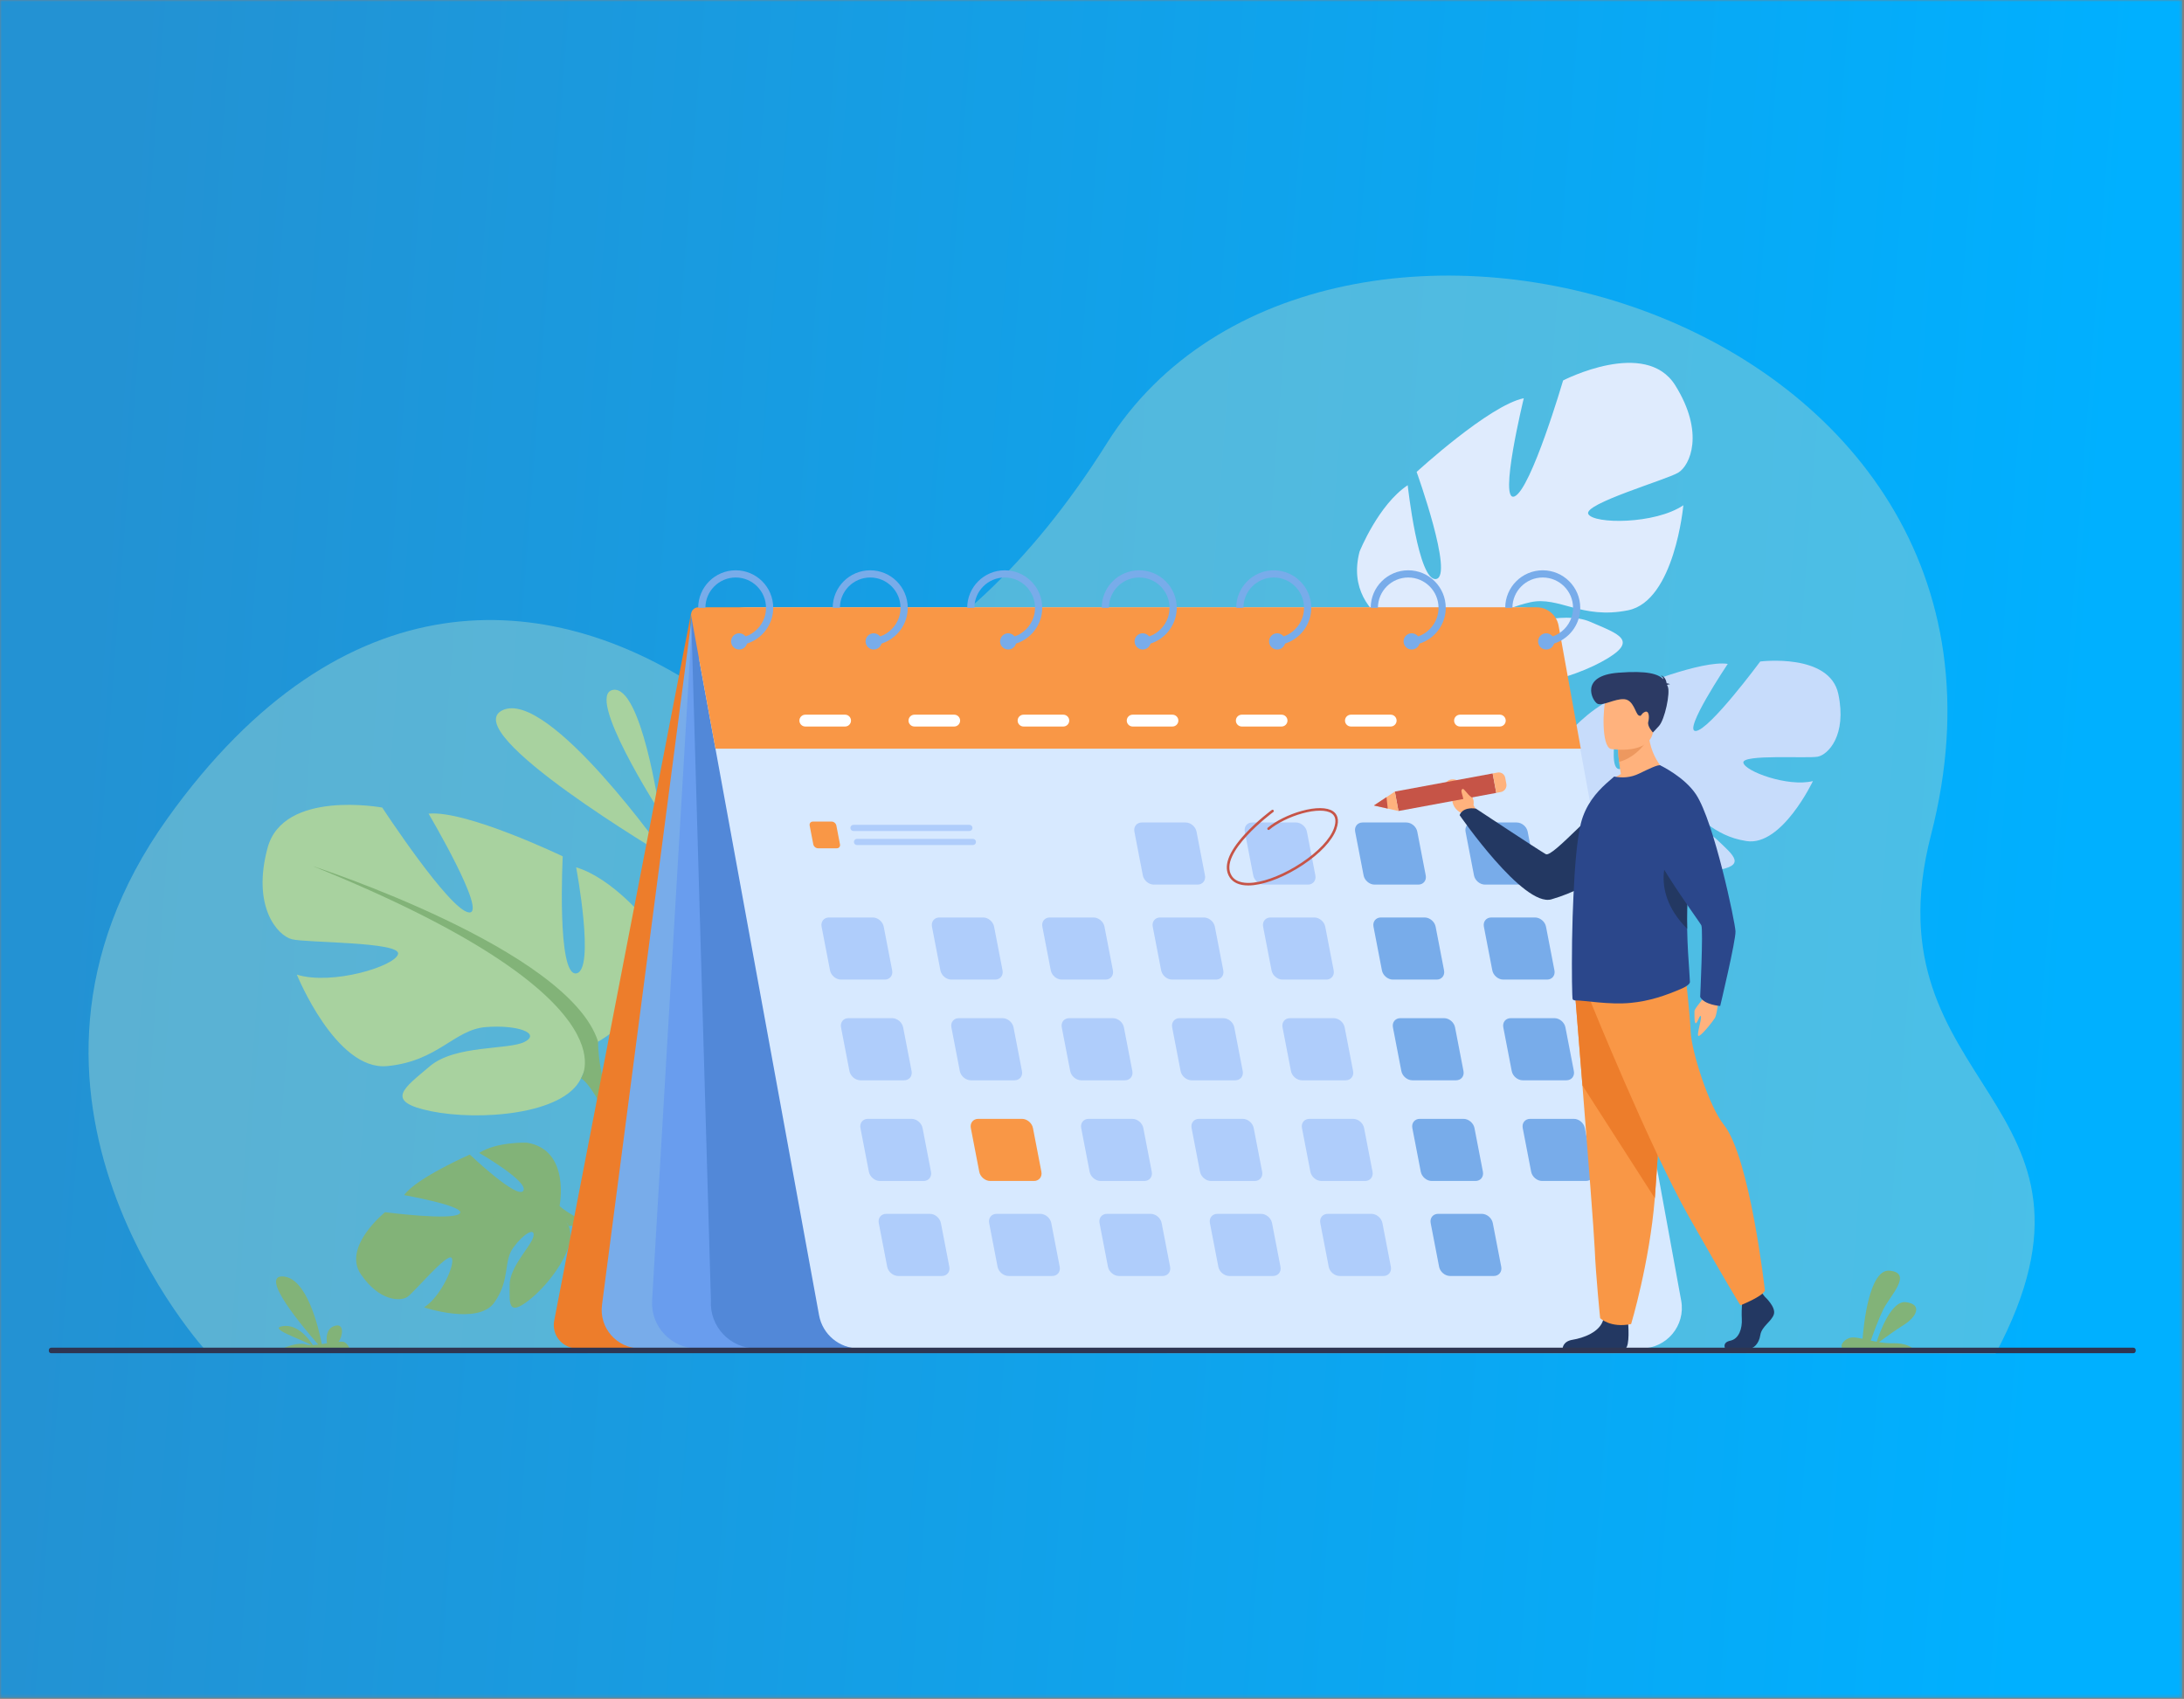 <svg width="626" height="487" viewBox="0 0 626 487" fill="none" xmlns="http://www.w3.org/2000/svg">
<rect x="0" y="0" width="626" height="487" fill="#808080" stroke="none"/>
<mask id="mask0" mask-type="alpha" maskUnits="userSpaceOnUse" x="0" y="0" width="626" height="487">
<rect width="625.513" height="486.725" fill="url(#paint0_linear)"/>
</mask>
<g mask="url(#mask0)">
<rect width="625.513" height="486.725" fill="url(#paint1_linear)"/>
</g>
<path d="M59.588 387.845C59.588 387.845 -8.946 314.261 47.998 234.597C98.523 163.913 157.429 168.745 200.649 197.43C219.054 209.647 272.124 198.934 317.296 127.011C378.893 28.926 592.42 88.415 553.487 239.32C534.646 312.347 610.826 315.002 572.01 388L59.588 387.845Z" fill="#94D0D3" fill-opacity="0.5"/>
<path d="M191.201 245.591C191.201 245.591 157.297 197.33 144.047 203.587C130.797 209.844 191.201 245.591 191.201 245.591Z" fill="#A8D29F"/>
<path d="M189.045 232.623C189.045 232.623 183.866 196.336 175.702 197.759C167.538 199.184 189.045 232.623 189.045 232.623Z" fill="#A8D29F"/>
<path d="M160.382 345.725C160.382 345.725 163.641 329.578 150.984 327.549C150.984 327.549 142.401 327.248 137.346 330.485C137.346 330.485 151.701 338.773 149.993 341.348C148.287 343.924 134.665 330.961 134.665 330.961C134.665 330.961 119.277 337.7 115.843 342.583C115.843 342.583 134.026 345.822 131.738 347.897C129.449 349.975 110.371 347.481 110.371 347.481C110.371 347.481 98.077 357.384 103.432 365.267C108.786 373.15 114.897 373.093 116.832 371.723C118.766 370.354 128.235 359.035 129.439 360.575C130.643 362.115 126.476 371.67 121.547 374.763C121.547 374.763 137.026 379.976 141.689 373.369C146.351 366.765 144.195 361.63 147.15 357.599C150.106 353.57 153.496 351.683 152.89 354.446C152.285 357.21 146.107 363.02 146.08 368.301C146.053 373.582 145.53 377.427 151.562 372.757C157.595 368.086 165.608 357.285 162.995 351.506C160.382 345.725 160.382 345.725 160.382 345.725Z" fill="#82B378"/>
<path d="M110.231 361.76C110.231 361.76 146.337 339.724 160.381 345.724C160.381 345.724 165.199 350.113 173.49 351.93L175.671 353.804C175.671 353.804 165.51 350.633 162.994 351.505C162.994 351.505 159.268 336.432 110.231 361.76Z" fill="#82B378"/>
<path d="M173.49 351.93C173.49 351.93 184.683 353.364 191.08 363.521L189.715 364.453C189.715 364.453 181.139 355.045 174.203 353.368C167.267 351.689 173.49 351.93 173.49 351.93Z" fill="#82B378"/>
<path d="M171.432 298.61C171.432 298.61 197.65 283.928 185.415 264.002C185.415 264.002 175.627 251.768 165.14 248.621C165.14 248.621 170.733 278.335 165.14 279.034C159.547 279.733 161.294 245.475 161.294 245.475C161.294 245.475 133.678 232.192 122.842 233.24C122.842 233.24 139.971 262.255 134.377 261.555C128.784 260.856 109.558 231.493 109.558 231.493C109.558 231.493 81.243 226.247 76.698 243.028C72.154 259.808 79.495 268.197 83.69 269.246C87.885 270.295 114.802 269.945 114.102 273.441C113.403 276.936 95.226 282.53 85.088 279.383C85.088 279.383 96.275 306.999 110.956 305.601C125.638 304.203 130.183 295.114 139.271 294.415C148.36 293.716 155.002 296.163 150.458 298.61C145.913 301.057 130.532 299.411 123.191 305.652C115.85 311.893 109.908 315.739 123.541 318.535C137.174 321.332 161.644 319.584 166.538 309.097C171.432 298.61 171.432 298.61 171.432 298.61Z" fill="#A8D29F"/>
<path d="M89.634 248.272C89.634 248.272 163.044 272.043 171.433 298.61C171.433 298.61 171.084 310.495 178.425 324.129V329.372C178.425 329.372 170.734 311.544 166.539 309.097C166.539 309.097 182.969 286.026 89.634 248.272Z" fill="#82B378"/>
<path d="M178.424 324.129C178.424 324.129 189.745 341.319 183.291 362.247L180.379 361.464C180.379 361.464 183.206 338.414 177.283 326.821C171.36 315.228 178.424 324.129 178.424 324.129Z" fill="#82B378"/>
<path d="M198.08 175.772L158.852 378.568C158.054 382.695 161.215 386.524 165.416 386.524H186.104L198.08 175.772Z" fill="#ED7D2B"/>
<path d="M458.829 233.825C458.829 233.825 441.185 222.568 450.488 209.2C450.488 209.2 457.783 201.085 465.201 199.315C465.201 199.315 460.126 219.753 463.987 220.461C467.849 221.172 468 197.279 468 197.279C468 197.279 487.735 189.146 495.229 190.308C495.229 190.308 482.16 209.8 486.076 209.536C489.994 209.273 504.534 189.622 504.534 189.622C504.534 189.622 524.433 187.106 526.924 198.956C529.413 210.804 523.975 216.346 521.015 216.908C518.057 217.47 499.353 216.152 499.7 218.61C500.047 221.07 512.464 225.685 519.639 223.902C519.639 223.902 510.758 242.657 500.605 241.099C490.45 239.542 487.653 233.039 481.361 232.19C475.069 231.342 470.352 232.778 473.416 234.661C476.478 236.544 487.24 236.015 492.094 240.648C496.95 245.279 500.928 248.19 491.337 249.591C481.746 250.991 464.799 248.799 461.816 241.312C458.829 233.825 458.829 233.825 458.829 233.825Z" fill="#C7DCFB"/>
<path d="M517.72 202.085C517.72 202.085 465.725 215.685 458.829 233.825C458.829 233.825 458.599 242.102 452.95 251.29L452.74 254.936C452.74 254.936 458.8 242.845 461.816 241.312C461.816 241.312 451.311 224.612 517.72 202.085Z" fill="#C7DCFB"/>
<path d="M452.949 251.29C452.949 251.29 444.389 262.792 448.042 277.6L450.099 277.173C450.099 277.173 449.053 261.033 453.635 253.208C458.217 245.382 452.949 251.29 452.949 251.29Z" fill="#C7DCFB"/>
<path d="M411.325 184.967C411.325 184.967 384.214 179.013 389.692 158.121C389.692 158.121 395.064 144.682 403.491 139.091C403.491 139.091 406.509 166.858 411.642 165.975C416.772 165.095 406.049 135.282 406.049 135.282C406.049 135.282 426.901 116.137 436.762 114.161C436.762 114.161 429.394 144.399 434.151 142.282C438.908 140.167 448.034 109.057 448.034 109.057C448.034 109.057 471.659 96.833 480.173 110.449C488.686 124.064 484.445 133.447 481.018 135.498C477.591 137.549 453.703 144.452 455.258 147.355C456.814 150.258 474.38 150.333 482.498 144.835C482.498 144.835 480.011 172.243 466.657 174.942C453.305 177.639 446.851 170.823 438.629 172.641C430.408 174.458 425.193 178.4 429.866 179.347C434.538 180.292 447.694 174.716 455.856 178.265C464.017 181.816 470.301 183.622 458.999 189.748C447.696 195.872 425.598 200.885 418.461 192.925C411.325 184.967 411.325 184.967 411.325 184.967Z" fill="#DFEBFD"/>
<path d="M470.145 118.551C470.145 118.551 411.621 159.234 411.324 184.967C411.324 184.967 414.818 195.379 411.981 209.4L413.386 214.035C413.386 214.035 415.408 196.213 418.459 192.926C418.459 192.926 397.755 176.934 470.145 118.551Z" fill="#DFEBFD"/>
<path d="M411.982 209.399C411.982 209.399 406.581 227.63 417.894 244.398L420.259 242.927C420.259 242.927 411.584 223.309 413.712 211.474C415.843 199.638 411.982 209.399 411.982 209.399Z" fill="#DFEBFD"/>
<path d="M198.552 174.951L172.551 374.066C171.688 380.668 176.828 386.524 183.487 386.524H221.63L200.125 174.232L198.552 174.951Z" fill="#78ACEA"/>
<path d="M198.551 174.951L186.912 372.796C186.473 380.243 192.394 386.524 199.854 386.524H256.741L198.551 174.951Z" fill="#699DEE"/>
<path d="M198.113 176.566L203.773 372.796C203.335 380.243 209.255 386.524 216.716 386.524H273.602L198.113 176.566Z" fill="#5288D8"/>
<path d="M470.474 386.524H246.175C240.575 386.524 235.774 382.522 234.767 377.013L200.638 190.365C199.087 181.892 205.596 174.084 214.211 174.084H435.869C441.468 174.084 446.27 178.086 447.276 183.595L481.881 372.84C483.184 379.962 477.715 386.524 470.474 386.524Z" fill="#D7E9FF"/>
<path d="M205.077 214.605H453.103L446.742 179.365C446.191 176.307 443.53 174.084 440.424 174.084H200.181C198.869 174.084 197.878 175.274 198.113 176.566L205.077 214.605Z" fill="#F99746"/>
<path d="M210.876 163.479C204.944 163.479 200.121 168.3 200.121 174.23H202.188C202.188 169.44 206.084 165.544 210.876 165.544C215.666 165.544 219.564 169.44 219.564 174.23C219.564 175.192 219.409 176.117 219.117 176.98C218.265 179.535 216.257 181.562 213.717 182.44C212.973 182.699 212.188 182.861 211.369 182.905V184.971C212.325 184.929 213.243 184.761 214.117 184.484C217.606 183.38 220.33 180.54 221.272 176.98C221.505 176.101 221.628 175.181 221.628 174.23C221.628 168.3 216.805 163.479 210.876 163.479Z" fill="#78ACEA"/>
<path d="M214.202 183.862C214.202 184.077 214.171 184.287 214.118 184.484C213.846 185.469 212.945 186.19 211.875 186.19C210.589 186.19 209.545 185.148 209.545 183.862C209.545 182.577 210.589 181.533 211.875 181.533C212.625 181.533 213.291 181.891 213.718 182.44C214.023 182.834 214.202 183.327 214.202 183.862Z" fill="#78ACEA"/>
<path d="M249.43 163.479C243.501 163.479 238.678 168.3 238.678 174.23H240.742C240.742 169.44 244.64 165.544 249.43 165.544C254.222 165.544 258.119 169.44 258.119 174.23C258.119 175.192 257.962 176.117 257.672 176.98C256.818 179.535 254.811 181.562 252.271 182.44C251.53 182.699 250.742 182.861 249.924 182.905V184.971C250.877 184.929 251.798 184.761 252.672 184.484C256.161 183.38 258.886 180.54 259.829 176.98C260.061 176.101 260.185 175.181 260.185 174.23C260.185 168.3 255.36 163.479 249.43 163.479Z" fill="#78ACEA"/>
<path d="M252.752 183.862C252.752 184.077 252.723 184.287 252.67 184.484C252.398 185.469 251.497 186.19 250.424 186.19C249.139 186.19 248.097 185.148 248.097 183.862C248.097 182.577 249.139 181.533 250.424 181.533C251.176 181.533 251.845 181.891 252.269 182.44C252.573 182.834 252.752 183.327 252.752 183.862Z" fill="#78ACEA"/>
<path d="M287.983 163.479C282.054 163.479 277.23 168.3 277.23 174.23H279.292C279.292 169.44 283.189 165.544 287.983 165.544C292.773 165.544 296.671 169.44 296.671 174.23C296.671 175.192 296.514 176.117 296.222 176.98C295.37 179.535 293.362 181.562 290.824 182.44C290.08 182.699 289.293 182.861 288.474 182.905V184.971C289.428 184.929 290.348 184.761 291.222 184.484C294.713 183.378 297.435 180.54 298.377 176.98C298.609 176.101 298.733 175.181 298.733 174.23C298.733 168.3 293.91 163.479 287.983 163.479Z" fill="#78ACEA"/>
<path d="M291.306 183.862C291.306 184.077 291.275 184.287 291.222 184.484C290.949 185.469 290.049 186.19 288.978 186.19C287.693 186.19 286.648 185.148 286.648 183.862C286.648 182.577 287.693 181.533 288.978 181.533C289.728 181.533 290.394 181.891 290.823 182.44C291.126 182.834 291.306 183.327 291.306 183.862Z" fill="#78ACEA"/>
<path d="M326.532 163.479C320.602 163.479 315.781 168.3 315.781 174.23H317.845C317.845 169.44 321.742 165.544 326.532 165.544C331.324 165.544 335.222 169.44 335.222 174.23C335.222 175.192 335.065 176.117 334.775 176.98C333.921 179.535 331.915 181.562 329.375 182.44C328.631 182.699 327.846 182.861 327.027 182.905V184.971C327.979 184.929 328.901 184.761 329.775 184.484C333.266 183.378 335.988 180.54 336.93 176.98C337.162 176.101 337.286 175.181 337.286 174.23C337.286 168.3 332.463 163.479 326.532 163.479Z" fill="#78ACEA"/>
<path d="M329.862 183.862C329.862 184.077 329.831 184.287 329.778 184.484C329.506 185.469 328.603 186.19 327.533 186.19C326.247 186.19 325.205 185.148 325.205 183.862C325.205 182.577 326.247 181.533 327.533 181.533C328.283 181.533 328.951 181.891 329.378 182.44C329.683 182.834 329.862 183.327 329.862 183.862Z" fill="#78ACEA"/>
<path d="M365.088 163.479C359.159 163.479 354.336 168.3 354.336 174.23H356.398C356.398 169.44 360.299 165.544 365.088 165.544C369.878 165.544 373.777 169.44 373.777 174.23C373.777 175.192 373.62 176.117 373.33 176.98C372.476 179.535 370.467 181.562 367.927 182.44C367.188 182.699 366.398 182.861 365.582 182.905V184.971C366.535 184.929 367.456 184.761 368.328 184.484C371.819 183.38 374.545 180.54 375.485 176.98C375.717 176.101 375.841 175.181 375.841 174.23C375.841 168.3 371.018 163.479 365.088 163.479Z" fill="#78ACEA"/>
<path d="M368.409 183.862C368.409 184.077 368.378 184.287 368.325 184.484C368.053 185.469 367.155 186.19 366.082 186.19C364.796 186.19 363.752 185.148 363.752 183.862C363.752 182.577 364.796 181.533 366.082 181.533C366.834 181.533 367.5 181.891 367.925 182.44C368.23 182.834 368.409 183.327 368.409 183.862Z" fill="#78ACEA"/>
<path d="M403.641 163.479C397.71 163.479 392.887 168.3 392.887 174.23H394.951C394.951 169.44 398.847 165.544 403.641 165.544C408.431 165.544 412.328 169.44 412.328 174.23C412.328 175.192 412.171 176.117 411.881 176.98C411.027 179.535 409.02 181.562 406.48 182.44C405.739 182.699 404.951 182.861 404.133 182.905V184.971C405.088 184.929 406.007 184.761 406.881 184.484C410.367 183.38 413.093 180.54 414.036 176.98C414.268 176.101 414.392 175.181 414.392 174.23C414.392 168.3 409.569 163.479 403.641 163.479Z" fill="#78ACEA"/>
<path d="M406.966 183.862C406.966 184.077 406.935 184.287 406.882 184.484C406.61 185.469 405.707 186.19 404.636 186.19C403.351 186.19 402.309 185.148 402.309 183.862C402.309 182.577 403.351 181.533 404.636 181.533C405.386 181.533 406.054 181.891 406.481 182.44C406.787 182.834 406.966 183.327 406.966 183.862Z" fill="#78ACEA"/>
<path d="M442.192 163.479C436.262 163.479 431.441 168.3 431.441 174.23H433.503C433.503 169.44 437.402 165.544 442.192 165.544C446.982 165.544 450.882 169.44 450.882 174.23C450.882 175.192 450.725 176.117 450.435 176.98C449.581 179.535 447.575 181.562 445.033 182.44C444.291 182.699 443.506 182.861 442.687 182.905V184.971C443.641 184.929 444.561 184.761 445.435 184.484C448.922 183.38 451.648 180.54 452.588 176.98C452.82 176.101 452.944 175.181 452.944 174.23C452.944 168.3 448.121 163.479 442.192 163.479Z" fill="#78ACEA"/>
<path d="M445.518 183.862C445.518 184.077 445.49 184.287 445.436 184.484C445.162 185.469 444.262 186.19 443.191 186.19C441.905 186.19 440.863 185.148 440.863 183.862C440.863 182.577 441.905 181.533 443.191 181.533C443.941 181.533 444.607 181.891 445.034 182.44C445.339 182.834 445.518 183.327 445.518 183.862Z" fill="#78ACEA"/>
<path d="M348.506 280.806H335.968C334.519 280.806 333.105 279.622 332.824 278.171L330.406 265.633C330.127 264.184 331.083 262.998 332.534 262.998H345.072C346.521 262.998 347.935 264.184 348.214 265.633L350.634 278.171C350.913 279.622 349.955 280.806 348.506 280.806Z" fill="#AFCDFB"/>
<path d="M380.144 280.806H367.606C366.157 280.806 364.744 279.622 364.465 278.171L362.044 265.633C361.766 264.184 362.724 262.998 364.173 262.998H376.711C378.16 262.998 379.574 264.184 379.855 265.633L382.273 278.171C382.552 279.622 381.596 280.806 380.144 280.806Z" fill="#AFCDFB"/>
<path d="M411.784 280.806H399.246C397.794 280.806 396.381 279.622 396.102 278.171L393.684 265.633C393.403 264.184 394.361 262.998 395.81 262.998H408.348C409.797 262.998 411.211 264.184 411.492 265.633L413.91 278.171C414.189 279.622 413.233 280.806 411.784 280.806Z" fill="#78ACEA"/>
<path d="M253.593 280.806H241.055C239.606 280.806 238.19 279.622 237.912 278.171L235.493 265.633C235.212 264.184 236.17 262.998 237.619 262.998H250.157C251.607 262.998 253.023 264.184 253.301 265.633L255.72 278.171C256.001 279.622 255.043 280.806 253.593 280.806Z" fill="#AFCDFB"/>
<path d="M239.852 243.166H234.463C233.841 243.166 233.233 242.657 233.113 242.033L232.073 236.645C231.954 236.022 232.365 235.513 232.987 235.513H238.374C238.998 235.513 239.607 236.022 239.726 236.645L240.766 242.033C240.886 242.657 240.474 243.166 239.852 243.166Z" fill="#F99746"/>
<path d="M285.231 280.806H272.693C271.243 280.806 269.827 279.622 269.549 278.171L267.13 265.633C266.852 264.184 267.807 262.998 269.257 262.998H281.795C283.244 262.998 284.66 264.184 284.938 265.633L287.357 278.171C287.638 279.622 286.68 280.806 285.231 280.806Z" fill="#AFCDFB"/>
<path d="M316.869 280.806H304.331C302.882 280.806 301.468 279.622 301.187 278.171L298.769 265.633C298.49 264.184 299.446 262.998 300.895 262.998H313.433C314.885 262.998 316.298 264.184 316.577 265.633L318.995 278.171C319.276 279.622 318.318 280.806 316.869 280.806Z" fill="#AFCDFB"/>
<path d="M443.425 280.806H430.886C429.437 280.806 428.021 279.622 427.743 278.171L425.324 265.633C425.043 264.184 426.001 262.998 427.451 262.998H439.989C441.438 262.998 442.854 264.184 443.132 265.633L445.551 278.171C445.832 279.622 444.874 280.806 443.425 280.806Z" fill="#78ACEA"/>
<path d="M343.254 253.576H330.716C329.267 253.576 327.851 252.39 327.572 250.941L325.154 238.403C324.875 236.953 325.831 235.768 327.28 235.768H339.818C341.267 235.768 342.683 236.953 342.962 238.403L345.38 250.941C345.661 252.39 344.703 253.576 343.254 253.576Z" fill="#AFCDFB"/>
<path d="M374.895 253.576H362.357C360.907 253.576 359.494 252.39 359.213 250.941L356.794 238.403C356.516 236.953 357.471 235.768 358.921 235.768H371.459C372.91 235.768 374.324 236.953 374.603 238.403L377.023 250.941C377.302 252.39 376.344 253.576 374.895 253.576Z" fill="#AFCDFB"/>
<path d="M406.529 253.576H393.991C392.542 253.576 391.128 252.39 390.85 250.941L388.429 238.403C388.15 236.953 389.108 235.768 390.558 235.768H403.096C404.545 235.768 405.958 236.953 406.239 238.403L408.658 250.941C408.936 252.39 407.978 253.576 406.529 253.576Z" fill="#78ACEA"/>
<path d="M438.172 253.576H425.634C424.183 253.576 422.769 252.39 422.49 250.941L420.07 238.403C419.791 236.953 420.749 235.768 422.198 235.768H434.736C436.185 235.768 437.599 236.953 437.88 238.403L440.298 250.941C440.577 252.39 439.621 253.576 438.172 253.576Z" fill="#78ACEA"/>
<path d="M354.077 309.67H341.539C340.09 309.67 338.674 308.484 338.395 307.035L335.977 294.497C335.696 293.048 336.654 291.862 338.103 291.862H350.641C352.09 291.862 353.506 293.048 353.785 294.497L356.203 307.035C356.482 308.484 355.526 309.67 354.077 309.67Z" fill="#AFCDFB"/>
<path d="M385.714 309.67H373.175C371.726 309.67 370.31 308.484 370.032 307.035L367.613 294.497C367.332 293.048 368.29 291.862 369.74 291.862H382.278C383.727 291.862 385.143 293.048 385.421 294.497L387.84 307.035C388.121 308.484 387.163 309.67 385.714 309.67Z" fill="#AFCDFB"/>
<path d="M417.354 309.67H404.816C403.366 309.67 401.953 308.484 401.672 307.035L399.253 294.497C398.975 293.048 399.93 291.862 401.38 291.862H413.918C415.367 291.862 416.783 293.048 417.061 294.497L419.48 307.035C419.761 308.484 418.803 309.67 417.354 309.67Z" fill="#78ACEA"/>
<path d="M259.16 309.67H246.622C245.173 309.67 243.759 308.484 243.478 307.035L241.06 294.497C240.781 293.048 241.737 291.862 243.188 291.862H255.726C257.176 291.862 258.589 293.048 258.868 294.497L261.289 307.035C261.567 308.484 260.609 309.67 259.16 309.67Z" fill="#AFCDFB"/>
<path d="M290.797 309.67H278.259C276.81 309.67 275.396 308.484 275.115 307.035L272.697 294.497C272.418 293.048 273.376 291.862 274.825 291.862H287.363C288.812 291.862 290.226 293.048 290.507 294.497L292.925 307.035C293.204 308.484 292.248 309.67 290.797 309.67Z" fill="#AFCDFB"/>
<path d="M322.438 309.67H309.9C308.448 309.67 307.035 308.484 306.756 307.035L304.335 294.497C304.057 293.048 305.015 291.862 306.464 291.862H319.002C320.451 291.862 321.865 293.048 322.146 294.497L324.564 307.035C324.843 308.484 323.887 309.67 322.438 309.67Z" fill="#AFCDFB"/>
<path d="M448.99 309.67H436.452C435.003 309.67 433.589 308.484 433.308 307.035L430.89 294.497C430.611 293.048 431.567 291.862 433.016 291.862H445.557C447.006 291.862 448.419 293.048 448.698 294.497L451.119 307.035C451.397 308.484 450.439 309.67 448.99 309.67Z" fill="#78ACEA"/>
<path d="M359.643 338.532H347.105C345.655 338.532 344.242 337.346 343.961 335.897L341.542 323.359C341.264 321.91 342.219 320.724 343.669 320.724H356.209C357.658 320.724 359.072 321.91 359.351 323.359L361.771 335.897C362.05 337.346 361.092 338.532 359.643 338.532Z" fill="#AFCDFB"/>
<path d="M391.281 338.532H378.743C377.294 338.532 375.88 337.346 375.599 335.897L373.181 323.359C372.902 321.91 373.858 320.724 375.31 320.724H387.848C389.297 320.724 390.71 321.91 390.989 323.359L393.41 335.897C393.688 337.346 392.73 338.532 391.281 338.532Z" fill="#AFCDFB"/>
<path d="M422.918 338.532H410.38C408.931 338.532 407.517 337.346 407.238 335.897L404.818 323.359C404.539 321.91 405.497 320.724 406.946 320.724H419.484C420.933 320.724 422.347 321.91 422.628 323.359L425.046 335.897C425.325 337.346 424.369 338.532 422.918 338.532Z" fill="#78ACEA"/>
<path d="M264.728 338.532H252.19C250.739 338.532 249.325 337.346 249.046 335.897L246.628 323.359C246.347 321.91 247.305 320.724 248.754 320.724H261.292C262.741 320.724 264.155 321.91 264.436 323.359L266.854 335.897C267.133 337.346 266.177 338.532 264.728 338.532Z" fill="#AFCDFB"/>
<path d="M296.368 338.532H283.83C282.381 338.532 280.965 337.346 280.686 335.897L278.268 323.359C277.987 321.91 278.945 320.724 280.394 320.724H292.932C294.381 320.724 295.797 321.91 296.076 323.359L298.494 335.897C298.775 337.346 297.817 338.532 296.368 338.532Z" fill="#F99746"/>
<path d="M328.004 338.532H315.466C314.017 338.532 312.601 337.346 312.322 335.897L309.904 323.359C309.625 321.91 310.581 320.724 312.03 320.724H324.568C326.017 320.724 327.433 321.91 327.712 323.359L330.13 335.897C330.411 337.346 329.453 338.532 328.004 338.532Z" fill="#AFCDFB"/>
<path d="M454.559 338.532H442.021C440.572 338.532 439.156 337.346 438.877 335.897L436.459 323.359C436.178 321.91 437.136 320.724 438.585 320.724H451.123C452.572 320.724 453.988 321.91 454.267 323.359L456.685 335.897C456.964 337.346 456.008 338.532 454.559 338.532Z" fill="#78ACEA"/>
<path d="M364.894 365.765H352.356C350.907 365.765 349.494 364.579 349.213 363.13L346.794 350.592C346.516 349.141 347.474 347.955 348.923 347.955H361.461C362.91 347.955 364.324 349.141 364.605 350.592L367.023 363.13C367.302 364.579 366.346 365.765 364.894 365.765Z" fill="#AFCDFB"/>
<path d="M396.535 365.765H383.997C382.546 365.765 381.132 364.579 380.853 363.13L378.433 350.592C378.154 349.141 379.112 347.955 380.561 347.955H393.099C394.549 347.955 395.962 349.141 396.243 350.592L398.662 363.13C398.94 364.579 397.985 365.765 396.535 365.765Z" fill="#AFCDFB"/>
<path d="M428.173 365.765H415.635C414.185 365.765 412.769 364.579 412.491 363.13L410.072 350.592C409.791 349.141 410.749 347.955 412.199 347.955H424.737C426.186 347.955 427.602 349.141 427.88 350.592L430.299 363.13C430.577 364.579 429.622 365.765 428.173 365.765Z" fill="#78ACEA"/>
<path d="M269.981 365.765H257.443C255.994 365.765 254.578 364.579 254.299 363.13L251.881 350.592C251.6 349.141 252.558 347.955 254.007 347.955H266.545C267.994 347.955 269.41 349.141 269.689 350.592L272.107 363.13C272.388 364.579 271.43 365.765 269.981 365.765Z" fill="#AFCDFB"/>
<path d="M301.619 365.765H289.081C287.632 365.765 286.216 364.579 285.937 363.13L283.519 350.592C283.24 349.141 284.196 347.955 285.645 347.955H298.183C299.635 347.955 301.048 349.141 301.327 350.592L303.745 363.13C304.026 364.579 303.068 365.765 301.619 365.765Z" fill="#AFCDFB"/>
<path d="M333.256 365.765H320.718C319.269 365.765 317.855 364.579 317.574 363.13L315.156 350.592C314.877 349.141 315.833 347.955 317.284 347.955H329.822C331.271 347.955 332.685 349.141 332.964 350.592L335.384 363.13C335.663 364.579 334.705 365.765 333.256 365.765Z" fill="#AFCDFB"/>
<path d="M277.851 238.216H244.636C244.145 238.216 243.744 237.816 243.744 237.327C243.744 236.838 244.145 236.437 244.636 236.437H277.851C278.34 236.437 278.741 236.838 278.741 237.327C278.741 237.816 278.34 238.216 277.851 238.216Z" fill="#AFCDFB"/>
<path d="M278.862 242.241H245.644C245.155 242.241 244.755 241.841 244.755 241.35C244.755 240.861 245.155 240.46 245.644 240.46H278.862C279.351 240.46 279.752 240.861 279.752 241.35C279.752 241.841 279.351 242.241 278.862 242.241Z" fill="#AFCDFB"/>
<path d="M242.227 208.262H230.829C229.895 208.262 229.132 207.496 229.132 206.563C229.132 205.631 229.895 204.866 230.829 204.866H242.227C243.161 204.866 243.924 205.631 243.924 206.563C243.924 207.496 243.161 208.262 242.227 208.262Z" fill="white"/>
<path d="M273.505 208.262H262.106C261.173 208.262 260.407 207.496 260.407 206.563C260.407 205.631 261.173 204.866 262.106 204.866H273.505C274.439 204.866 275.202 205.631 275.202 206.563C275.202 207.496 274.439 208.262 273.505 208.262Z" fill="white"/>
<path d="M304.781 208.262H293.383C292.449 208.262 291.684 207.496 291.684 206.563C291.684 205.631 292.449 204.866 293.383 204.866H304.781C305.715 204.866 306.478 205.631 306.478 206.563C306.478 207.496 305.715 208.262 304.781 208.262Z" fill="white"/>
<path d="M336.057 208.262H324.658C323.724 208.262 322.961 207.496 322.961 206.563C322.961 205.631 323.724 204.866 324.658 204.866H336.057C336.99 204.866 337.756 205.631 337.756 206.563C337.756 207.496 336.99 208.262 336.057 208.262Z" fill="white"/>
<path d="M367.334 208.262H355.935C355.002 208.262 354.238 207.496 354.238 206.563C354.238 205.631 355.002 204.866 355.935 204.866H367.334C368.267 204.866 369.031 205.631 369.031 206.563C369.031 207.496 368.267 208.262 367.334 208.262Z" fill="white"/>
<path d="M398.613 208.262H387.215C386.281 208.262 385.516 207.496 385.516 206.563C385.516 205.631 386.281 204.866 387.215 204.866H398.613C399.547 204.866 400.31 205.631 400.31 206.563C400.31 207.496 399.547 208.262 398.613 208.262Z" fill="white"/>
<path d="M429.891 208.262H418.492C417.558 208.262 416.793 207.496 416.793 206.563C416.793 205.631 417.558 204.866 418.492 204.866H429.891C430.824 204.866 431.588 205.631 431.588 206.563C431.588 207.496 430.824 208.262 429.891 208.262Z" fill="white"/>
<path d="M357.796 253.823C355.281 253.823 353.447 253.025 352.449 251.474C350.533 248.5 352.011 244.332 356.843 239.086C360.372 235.254 364.493 232.219 364.533 232.188C364.695 232.068 364.923 232.104 365.042 232.265C365.162 232.427 365.126 232.654 364.965 232.774C364.803 232.893 348.92 244.653 353.059 251.08C354.371 253.115 357.179 253.25 359.305 253.005C363.241 252.549 368.372 250.429 373.031 247.334C377.855 244.13 381.253 240.522 382.352 237.429C383.076 235.402 382.852 233.966 381.689 233.161C380.186 232.121 377.047 232.119 373.292 233.159C369.695 234.152 366.075 235.942 363.845 237.829C363.693 237.96 363.462 237.94 363.332 237.787C363.201 237.635 363.221 237.405 363.374 237.274C365.679 235.323 369.405 233.477 373.098 232.458C377.118 231.345 380.399 231.384 382.102 232.561C383.111 233.261 384.091 234.714 383.038 237.675C381.886 240.911 378.386 244.653 373.434 247.94C368.684 251.095 363.434 253.259 359.389 253.726C358.832 253.79 358.301 253.823 357.796 253.823Z" fill="#C65447"/>
<path d="M423.614 233.154L422.32 230.714C422.32 230.714 422.962 226.362 417.512 223.612C417.512 223.612 415.519 222.8 414.395 224.424C413.36 225.922 416.369 225.652 416.207 228.212C416.046 230.772 417.26 232.274 418.953 233.108L420.351 234.728L423.614 233.154Z" fill="#FFB27D"/>
<path d="M475.122 227.318C475.122 227.318 470.443 250.292 444.683 257.799C436.643 260.142 418.375 233.67 418.375 233.67C418.375 233.67 419.017 231.23 423.041 231.789C423.041 231.789 440.827 243.564 443.066 244.845C445.053 245.98 458.12 230.254 464.078 227.716C470.034 225.181 475.122 227.318 475.122 227.318Z" fill="#233862"/>
<path d="M427.843 221.714L428.874 227.29L400.838 232.48L399.805 226.907L427.843 221.714Z" fill="#C65447"/>
<path d="M393.805 230.9L400.84 232.48L399.807 226.907L393.805 230.9Z" fill="#FFB27D"/>
<path d="M431.446 222.959L431.771 224.723C431.972 225.807 431.255 226.847 430.171 227.048L428.875 227.289L427.844 221.714L429.253 221.453C430.275 221.265 431.255 221.939 431.446 222.959Z" fill="#FFB27D"/>
<path d="M505.878 371.741C505.878 371.741 509.073 374.657 508.449 376.73C507.827 378.803 504.942 380.183 504.553 382.717C504.164 385.248 502.604 386.63 501.201 386.63C499.798 386.63 494.513 386.63 494.513 386.63C494.513 386.63 493.48 384.847 495.975 384.31C498.469 383.774 499.409 380.796 499.254 378.035C499.097 375.272 499.486 371.588 499.486 371.588L504.787 370.36L505.878 371.741Z" fill="#233862"/>
<path d="M466.674 379.285C466.674 379.285 467.247 385.92 465.845 386.61L447.891 386.575C447.891 386.575 447.891 384.502 450.773 384.042C453.656 383.581 458.723 381.893 459.581 378.132C460.438 374.373 466.674 379.285 466.674 379.285Z" fill="#233862"/>
<path d="M451.514 285.534C451.514 285.534 452.461 297.167 453.573 311.15C455.087 330.149 456.905 353.481 457.087 357.902C457.397 365.577 458.647 377.856 458.647 377.856C458.647 377.856 461.607 380.772 467.53 379.544C467.53 379.544 472.811 362.017 474.317 343.472C474.342 343.167 474.366 342.861 474.388 342.554C475.791 323.675 477.973 283.921 477.973 283.921L451.514 285.534Z" fill="#F99746"/>
<path d="M451.514 285.534C451.514 285.534 452.461 297.168 453.573 311.15L474.317 343.472C474.342 343.167 474.366 342.862 474.388 342.554C475.791 323.675 477.973 283.922 477.973 283.922L451.514 285.534Z" fill="#ED7D2B"/>
<path d="M455.84 286.915C455.84 286.915 472.909 329.047 484.131 348.846C495.354 368.648 498.861 374.172 498.861 374.172C498.861 374.172 505.293 371.639 505.877 369.913C505.877 369.913 501.585 331.689 494.069 322.37C489.821 317.106 484.834 301.305 484.6 295.778C484.365 290.254 483.08 279.318 483.08 279.318L455.84 286.915Z" fill="#F99746"/>
<path d="M478.296 221.986C478.296 221.986 466.747 227.559 460.09 225.491C460.09 225.491 461.729 223.424 464.597 221.884C464.367 220.548 464.187 219.389 464.086 218.406C463.802 216.136 463.802 214.851 463.802 214.851L468.258 211.347L472.484 207.992C472.152 217.422 478.296 221.986 478.296 221.986Z" fill="#FFB27D"/>
<path d="M450.787 286.495C450.991 286.672 451.221 286.771 451.48 286.771C453.988 286.72 461.287 288.105 467.456 287.475C472.679 286.97 477.29 285.459 482.233 283.293C482.899 282.99 484.41 282.183 484.383 281.477C484.357 280.669 484.281 279.536 484.18 278.072C483.972 275.191 483.682 271.1 483.589 266.251C483.52 262.655 483.558 258.644 483.819 254.394C483.835 254.109 483.85 253.821 483.861 253.533C483.936 251.976 483.972 250.407 483.972 248.874C484.001 243.931 483.642 239.217 482.925 235.006C481.669 227.694 479.312 221.97 475.832 219.424C475.37 219.07 472.5 220.455 469.839 221.743C467.405 222.928 464.973 223.055 462.67 222.601L460.365 224.617C457.57 227.163 454.497 230.668 453.141 235.964C452.017 240.453 451.351 248.571 450.991 256.994C450.814 260.826 450.685 264.658 450.634 268.313V268.439C450.606 268.817 450.606 269.198 450.606 269.576C450.48 278.93 450.606 286.369 450.787 286.495Z" fill="#2B478B"/>
<path d="M472.562 211.599C472.562 211.599 469.641 216.917 464.086 218.406C463.803 216.136 463.803 214.851 463.803 214.851L468.259 211.346L472.562 211.599Z" fill="#ED985F"/>
<path d="M461.774 214.696C461.774 214.696 472.792 216.499 473.825 209.727C474.861 202.952 476.978 198.625 469.989 197.186C462.997 195.751 461.232 198.131 460.329 200.31C459.427 202.487 458.935 214.054 461.774 214.696Z" fill="#FFB27D"/>
<path d="M477.828 196.377C477.928 196.262 478.16 196.169 478.674 196.14C478.674 196.14 478.262 195.885 477.713 195.87C477.607 195.158 477.227 193.894 475.999 193.587C475.999 193.587 476.658 193.938 476.744 194.697C475.322 193.235 472.273 192.171 463.828 192.839C452.702 193.717 456.368 200.841 457.81 201.691C459.25 202.541 462.877 200.211 465.56 200.425C468.244 200.638 468.755 204.516 469.664 205.047C470.576 205.58 470.218 204.64 471.45 204.083C472.682 203.525 472.8 205.567 472.443 206.895C472.087 208.222 473.78 209.972 473.78 209.972C473.78 209.972 473.78 209.972 475.49 208.129C477.2 206.288 478.813 198.485 478.036 196.821C477.968 196.675 477.899 196.525 477.828 196.377Z" fill="#2C3A64"/>
<path d="M422.297 230.597C422.297 230.597 422.677 229.099 421.637 228.426C420.6 227.754 419.644 225.924 419.206 226.172C418.299 226.685 419.701 228.283 419.445 230.274C419.356 230.973 420.98 232.8 422.297 230.597Z" fill="#FFB27D"/>
<path d="M483.588 266.25C483.519 262.655 483.557 258.644 483.818 254.394C483.833 254.108 483.849 253.821 483.86 253.533C482.813 248.345 481.229 243.741 478.897 243.59C478.897 243.59 471.95 254.509 483.588 266.25Z" fill="#233862"/>
<path d="M492.777 285.076C492.777 285.076 492.197 290.707 491.563 291.771C490.928 292.835 488.222 296.238 487.071 296.906C485.919 297.574 487.775 292.422 487.538 291.419C487.304 290.417 486.591 293.249 486.082 293.315C485.576 293.382 485.706 290.833 485.688 289.906C485.669 288.979 488.158 286.689 489.036 284.716C489.914 282.74 492.777 285.076 492.777 285.076Z" fill="#FFB27D"/>
<path d="M475.826 219.366C475.826 219.366 482.798 222.667 486.141 227.742C491.325 235.614 497.334 264.301 497.444 266.958C497.555 269.613 493.059 288.368 493.059 288.368C493.059 288.368 488.497 288.069 487.32 285.766C487.32 285.766 488.232 266.496 487.654 265.257C487.077 264.018 468.64 239.409 470.713 234.156C472.786 228.906 475.826 219.366 475.826 219.366Z" fill="#2B478B"/>
<path d="M397.409 228.501L397.776 231.791L393.805 230.899L397.409 228.501Z" fill="#C65447"/>
<path d="M548.249 386.524H528.16C527.085 385.611 528.906 383.538 530.809 383.398C531.636 383.334 532.68 383.509 533.875 383.761C534.152 380.088 535.729 363.583 541.681 364.245C548.369 364.988 541.681 371.515 539.789 375.378C538.388 378.241 536.911 382.345 536.234 384.281C536.778 384.4 537.34 384.516 537.915 384.619C538.8 381.898 542.101 372.741 546.296 373.274C551.221 373.898 549.243 377.571 545.749 379.75C543.19 381.352 540.043 383.631 538.548 384.73C539.815 384.938 541.136 385.077 542.477 385.046C545.918 384.965 547.599 385.978 548.249 386.524Z" fill="#82B378"/>
<path d="M89.671 385.569C88.606 383.896 85.403 379.555 81.135 380.13C76.486 380.757 86.27 383.823 89.266 385.582C88.601 385.591 88.029 385.538 87.609 385.387C85.606 384.675 82.176 386.044 81.079 386.524H100.146C100.014 386.069 99.67 385.323 98.782 384.781C98.469 384.589 97.84 384.562 97.028 384.624C98.161 383.288 98.949 379.018 95.793 380.117C93.487 380.92 93.493 383.529 93.72 385.071C93.229 385.148 92.732 385.226 92.24 385.296C91.291 380.458 87.933 366.28 81.128 365.902C74.23 365.519 86.979 380.606 91.224 385.431C90.68 385.498 90.156 385.547 89.671 385.569Z" fill="#82B378"/>
<path d="M611.485 387.91H14.678C14.305 387.91 14 387.604 14 387.233V387C14 386.629 14.305 386.323 14.678 386.323H611.485C611.857 386.323 612.162 386.629 612.162 387V387.233C612.162 387.604 611.857 387.91 611.485 387.91Z" fill="#2E3552"/>
<defs>
<linearGradient id="paint0_linear" x1="29.929" y1="102.055" x2="605.831" y2="146.321" gradientUnits="userSpaceOnUse">
<stop stop-color="#2392D3"/>
<stop offset="1" stop-color="#00B0FF"/>
</linearGradient>
<linearGradient id="paint1_linear" x1="29.929" y1="102.055" x2="605.831" y2="146.321" gradientUnits="userSpaceOnUse">
<stop stop-color="#2392D3"/>
<stop offset="1" stop-color="#00B0FF"/>
</linearGradient>
</defs>
</svg>
